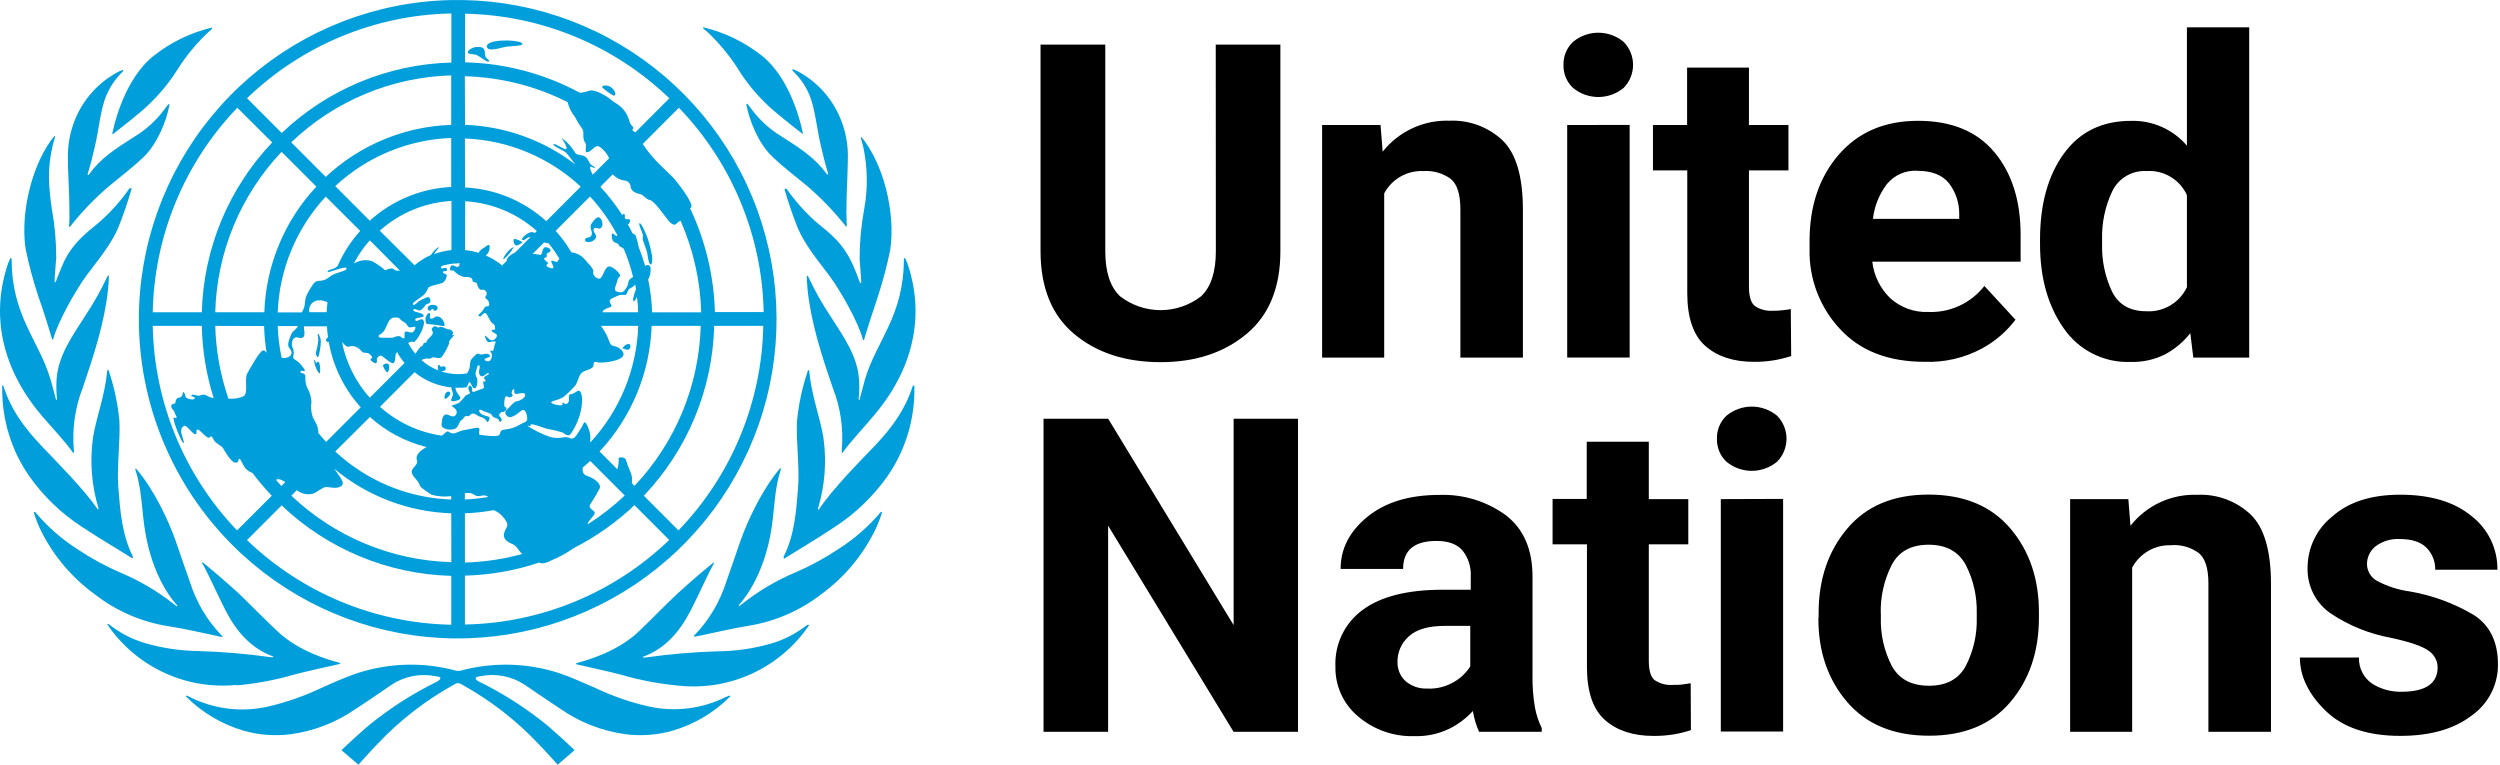 <svg width="255" height="78" viewBox="0 0 255 78" fill="none" xmlns="http://www.w3.org/2000/svg">
<rect width="255" height="78" fill="white"/>
<path d="M74.384 70.953C74.43 70.961 74.472 70.982 74.506 71.014C72.849 72.686 70.792 73.904 68.531 74.552C66.996 74.976 65.392 75.091 63.812 74.892C61.41 74.57 59.121 73.676 57.136 72.285C55.917 71.482 54.71 70.658 53.502 69.834C52.839 69.399 52.096 69.1 51.317 68.954C50.538 68.807 49.738 68.817 48.962 68.981C48.089 69.076 48.751 69.494 48.884 69.538C51.047 70.597 53.098 71.872 55.005 73.343C56.295 74.29 58.605 76.518 58.605 76.518L56.88 78C56.88 78 55.561 76.518 54.988 75.945C52.696 73.502 50.035 71.434 47.104 69.817C46.99 69.738 46.858 69.688 46.72 69.672C46.581 69.689 46.447 69.739 46.33 69.817C43.4 71.436 40.74 73.504 38.446 75.945C37.89 76.501 36.56 78 36.56 78L34.83 76.518C34.83 76.518 37.139 74.29 38.435 73.343C40.342 71.872 42.393 70.597 44.556 69.538C44.689 69.471 45.351 69.054 44.483 68.981C43.709 68.818 42.911 68.81 42.134 68.956C41.357 69.102 40.616 69.4 39.954 69.834C38.747 70.658 37.539 71.505 36.315 72.285C34.33 73.676 32.041 74.57 29.639 74.892C28.059 75.091 26.455 74.976 24.921 74.552C22.658 73.901 20.599 72.681 18.939 71.009C18.975 70.974 19.023 70.954 19.073 70.953L19.445 71.137C21.903 72.352 24.704 72.679 27.374 72.062C29.222 71.632 31.018 71.004 32.732 70.19C33.978 69.633 35.208 69.076 36.493 68.647C39.761 67.594 43.264 67.516 46.575 68.424H46.748H46.92C50.231 67.516 53.734 67.594 57.002 68.647C58.282 69.07 59.517 69.661 60.763 70.19C62.472 70.999 64.263 71.621 66.105 72.045C68.768 72.651 71.559 72.319 74.005 71.104L74.384 70.953ZM82.368 63.711C81.303 64.563 80.088 65.206 78.785 65.605C76.952 66.145 75.053 66.425 73.143 66.435C70.683 66.513 68.23 66.725 65.793 67.07H65.754C65.598 67.07 65.526 67.031 65.576 66.981H65.615C67.807 66.179 69.293 64.48 70.411 62.341C71.19 60.865 72.459 57.974 72.815 57.506C72.826 57.464 72.826 57.42 72.815 57.378C72.648 57.433 70.239 59.489 69.148 60.508C67.79 61.767 66.511 63.121 65.153 64.408C63.028 66.441 59.979 67.327 58.871 67.616L58.788 67.655C58.765 67.686 58.747 67.72 58.732 67.756H58.782C59.639 67.951 62.121 68.491 63.389 68.831C65.328 69.394 67.316 69.767 69.326 69.945C71.883 70.202 74.461 69.761 76.788 68.671C79.116 67.581 81.105 65.88 82.546 63.75V63.75C82.518 63.738 82.488 63.732 82.457 63.732C82.426 63.732 82.396 63.738 82.368 63.75V63.711ZM89.835 52.236C88.603 53.691 87.161 54.953 85.556 55.979C84.167 56.91 82.695 57.712 81.161 58.375C79.226 59.183 77.41 60.251 75.764 61.55C75.652 61.639 75.563 61.712 75.452 61.79C75.341 61.867 75.33 61.79 75.396 61.684C75.463 61.578 77.972 59.038 78.735 53.623C78.996 51.735 79.035 49.696 79.647 47.874C79.652 47.849 79.651 47.822 79.644 47.797C79.638 47.772 79.625 47.749 79.608 47.729C77.778 49.83 76.27 53.088 75.541 55.127C75.04 56.57 74.556 58.018 74.039 59.456C73.405 61.422 72.337 63.219 70.912 64.714L70.778 64.859C70.773 64.888 70.773 64.919 70.778 64.948V64.948L71.273 64.865C72.943 64.519 74.612 64.118 76.281 63.84C78.987 63.418 81.543 62.322 83.715 60.653C86.006 58.996 87.87 56.815 89.15 54.291C89.49 53.628 89.767 52.934 89.98 52.219C89.956 52.211 89.93 52.208 89.905 52.211C89.88 52.214 89.856 52.222 89.835 52.236V52.236ZM93.101 39.368C92.377 41.663 91.081 43.524 89.206 45.496C87.715 47.033 84.855 49.952 83.531 51.958C83.492 52.013 83.392 51.958 83.431 51.885C84.143 49.541 84.332 47.069 83.987 44.643C83.659 42.588 82.763 40.354 82.54 37.842C82.533 37.817 82.52 37.794 82.503 37.775C82.485 37.756 82.464 37.74 82.44 37.73C82.4 37.806 82.37 37.886 82.351 37.97C81.814 39.585 81.459 41.255 81.294 42.95C81.188 45 81.572 47.635 81.405 49.74C81.211 52.175 81.044 54.587 79.925 56.793V56.821C79.935 56.879 79.948 56.937 79.964 56.993V56.993C80.855 56.436 83.403 54.915 85.083 53.79C87.196 52.429 89.03 50.677 90.486 48.626C92.325 45.992 93.298 42.849 93.268 39.635C93.273 39.528 93.273 39.42 93.268 39.312L93.101 39.368ZM87.693 40.755C87.693 40.755 87.659 40.794 87.654 40.8C87.623 40.786 87.596 40.765 87.576 40.738C87.655 40.052 87.669 39.36 87.62 38.672C87.442 36.265 85.996 34.276 84.722 32.271C83.848 30.966 83.078 29.596 82.418 28.171C82.418 28.171 82.318 28.104 82.29 28.115C82.29 28.333 82.323 29.04 82.368 29.497C82.724 32.939 83.82 36.31 84.955 39.58C85.747 41.607 86.055 43.791 85.857 45.958C85.857 46.147 85.857 46.17 85.907 46.225C86.68 45.111 88.188 43.535 89.117 42.404C90.135 41.173 95.198 35.385 92.7 27.296C92.6 26.952 92.468 26.619 92.305 26.299C92.266 26.299 92.2 26.4 92.194 26.427C92.194 32.232 89.412 34.722 88.232 38.683C88.021 39.446 87.849 40.148 87.676 40.733L87.693 40.755ZM83.325 22.712C82.159 21.693 81.122 20.535 80.237 19.264H80.204C80.162 19.253 80.118 19.253 80.076 19.264H80.009C80.396 20.617 80.851 21.95 81.372 23.258C82.118 24.979 83.308 26.422 84.432 27.904C84.51 28.015 84.594 28.121 84.671 28.227C85.784 29.742 87.598 32.967 88.01 34.622C88.01 34.666 88.121 34.711 88.127 34.694C88.282 34.104 89.011 31.809 89.546 30.238C90.058 28.67 90.48 27.074 90.808 25.458C91.365 21.637 90.096 16.684 87.871 13.977C87.832 13.977 87.798 14.088 87.809 14.111C87.849 14.239 87.876 14.339 87.915 14.462C87.954 14.584 88.01 14.796 88.049 14.969C88.5 17.06 88.534 19.22 88.149 21.325C87.838 22.993 87.681 24.686 87.681 26.383C87.681 26.667 87.871 28.762 87.849 28.84C87.826 28.918 87.732 28.84 87.721 28.84C87.709 28.84 87.448 28.06 87.164 27.424C87.069 27.176 86.962 26.932 86.841 26.695C85.94 24.84 84.827 23.921 83.325 22.712V22.712ZM80.871 7.242C81.583 7.918 82.15 8.731 82.54 9.632C83.153 11.075 83.331 13.242 83.731 14.88C83.97 15.877 84.121 16.551 84.471 17.709C84.471 17.81 84.399 17.854 84.343 17.76L84.315 17.726C83.169 16.166 81.745 15.197 79.72 13.916C78.556 13.218 77.538 12.303 76.721 11.22L76.264 10.618C76.225 10.592 76.178 10.578 76.131 10.579C76.131 10.664 76.142 10.748 76.164 10.83C76.42 12.139 77.277 14.562 78.796 15.999C79.875 17.03 81.088 17.943 82.24 18.896C83.722 20.157 85.075 21.562 86.279 23.091V23.091C86.279 23.091 86.374 23.146 86.374 23.091C86.374 22.784 86.335 22.305 86.335 21.742C86.335 20.484 86.391 18.796 86.446 17.637C86.446 17.169 86.485 16.696 86.48 16.228C86.526 14.82 86.272 13.418 85.734 12.117C84.87 9.992 83.272 8.249 81.233 7.203C81.106 7.143 80.973 7.092 80.838 7.053C80.827 7.076 80.821 7.102 80.821 7.128C80.821 7.154 80.827 7.18 80.838 7.203C80.838 7.203 80.86 7.242 80.871 7.242ZM72.069 3.176C73.264 4.29 74.318 5.548 75.207 6.919C76.027 8.263 77.016 9.495 78.15 10.585C78.946 11.392 81.266 13.192 81.845 13.643H81.895V13.615C81.773 12.947 80.727 8.044 77.672 5.649C75.924 4.275 73.898 3.298 71.735 2.786V2.931C71.854 3.006 71.966 3.092 72.069 3.187V3.176ZM24.114 69.912C26.124 69.733 28.112 69.36 30.05 68.797C31.325 68.458 33.8 67.917 34.657 67.722H34.707C34.693 67.687 34.675 67.653 34.652 67.622L34.568 67.583C33.456 67.299 30.412 66.408 28.287 64.374C26.929 63.115 25.649 61.762 24.292 60.475C23.179 59.456 20.792 57.4 20.625 57.344C20.611 57.386 20.611 57.431 20.625 57.472C20.981 57.94 22.25 60.815 23.029 62.308C24.142 64.447 25.633 66.146 27.825 66.948H27.864C27.914 66.998 27.864 67.065 27.686 67.037H27.647C25.216 66.694 22.768 66.484 20.314 66.408C18.404 66.391 16.507 66.106 14.677 65.561C13.374 65.161 12.159 64.518 11.094 63.667C11.068 63.656 11.039 63.65 11.011 63.65C10.982 63.65 10.954 63.656 10.927 63.667V63.667C12.368 65.797 14.357 67.497 16.685 68.588C19.012 69.678 21.59 70.118 24.147 69.861L24.114 69.912ZM22.211 64.898L22.706 64.981C22.702 64.952 22.692 64.924 22.678 64.898L22.545 64.753C21.12 63.258 20.051 61.461 19.418 59.495C18.9 58.057 18.416 56.609 17.916 55.166C17.203 53.127 15.69 49.868 13.848 47.768C13.832 47.789 13.821 47.812 13.814 47.837C13.808 47.862 13.806 47.888 13.809 47.913C14.421 49.735 14.46 51.774 14.722 53.662C15.467 59.077 17.96 61.628 18.06 61.723C18.16 61.817 18.06 61.873 18.005 61.829C17.949 61.784 17.804 61.684 17.693 61.589C16.046 60.291 14.23 59.223 12.296 58.414C10.761 57.751 9.29 56.949 7.9 56.018C6.282 54.983 4.83 53.708 3.594 52.236C3.569 52.225 3.543 52.219 3.516 52.219C3.489 52.219 3.463 52.225 3.438 52.236C3.65 52.951 3.928 53.645 4.267 54.308C5.554 56.826 7.421 59.001 9.714 60.653C11.9 62.346 14.478 63.456 17.209 63.879C18.878 64.135 20.547 64.536 22.216 64.881L22.211 64.898ZM8.39 53.757C10.059 54.871 12.619 56.386 13.509 56.96C13.509 56.96 13.57 56.848 13.548 56.787C13.525 56.726 13.548 56.787 13.548 56.754C12.435 54.526 12.262 52.136 12.068 49.701C11.901 47.596 12.285 44.961 12.179 42.911C12.016 41.217 11.663 39.546 11.127 37.931C11.106 37.848 11.076 37.768 11.039 37.691C11.005 37.691 10.949 37.769 10.938 37.803C10.716 40.315 9.826 42.549 9.492 44.604C9.146 47.03 9.336 49.502 10.048 51.846C10.087 51.946 9.987 51.974 9.948 51.919C8.607 49.952 5.736 47.055 4.245 45.496C2.348 43.496 1.051 41.635 0.35 39.368C0.35 39.368 0.25 39.279 0.228 39.29C0.217 39.397 0.217 39.506 0.228 39.613C0.195 42.827 1.168 45.971 3.01 48.604C4.459 50.652 6.288 52.403 8.396 53.762L8.39 53.757ZM7.489 46.236C7.515 46.197 7.532 46.152 7.541 46.105C7.549 46.058 7.549 46.01 7.539 45.964C7.335 43.785 7.644 41.589 8.44 39.552C9.553 36.282 10.666 32.912 11.027 29.469C11.072 29.012 11.116 28.305 11.105 28.087C11.057 28.093 11.012 28.114 10.977 28.149C10.316 29.571 9.546 30.94 8.674 32.243C7.4 34.248 5.953 36.237 5.775 38.644C5.726 39.333 5.741 40.024 5.819 40.71C5.82 40.72 5.818 40.73 5.814 40.739C5.81 40.747 5.804 40.755 5.796 40.761C5.789 40.767 5.78 40.771 5.77 40.773C5.761 40.775 5.751 40.774 5.742 40.772C5.664 40.772 5.708 40.772 5.703 40.727C5.547 40.17 5.374 39.44 5.146 38.683C3.978 34.711 1.174 32.221 1.19 26.427C1.19 26.427 1.118 26.299 1.079 26.299C0.914 26.617 0.782 26.951 0.684 27.296C-1.814 35.385 3.26 41.173 4.262 42.404C5.224 43.529 6.732 45.122 7.489 46.236ZM3.894 30.182C4.451 31.736 5.163 34.031 5.319 34.639C5.319 34.639 5.424 34.639 5.436 34.566C5.87 32.895 7.661 29.686 8.774 28.171C8.852 28.065 8.935 27.959 9.013 27.848C10.126 26.366 11.328 24.923 12.073 23.202C12.594 21.894 13.049 20.561 13.437 19.208H13.353C13.311 19.197 13.267 19.197 13.225 19.208C13.212 19.214 13.2 19.224 13.192 19.236C12.307 20.507 11.27 21.665 10.104 22.684C8.624 23.893 7.466 24.812 6.576 26.583C6.482 26.773 6.365 27.035 6.253 27.313C5.981 27.948 5.697 28.711 5.697 28.728C5.697 28.745 5.603 28.851 5.569 28.728C5.536 28.605 5.719 26.555 5.736 26.271C5.736 24.575 5.58 22.881 5.269 21.213C4.985 19.102 4.79 17.347 5.369 14.857C5.408 14.69 5.452 14.518 5.502 14.35L5.608 13.999C5.608 13.999 5.608 13.877 5.547 13.866C3.338 16.573 2.058 21.525 2.604 25.347C2.941 26.982 3.372 28.596 3.894 30.182V30.182ZM7.082 21.782C7.093 22.231 7.08 22.681 7.044 23.13C7.044 23.163 7.138 23.13 7.138 23.13C8.341 21.602 9.695 20.198 11.178 18.941C12.329 17.988 13.542 17.074 14.622 16.044C16.135 14.601 16.997 12.178 17.248 10.869C17.27 10.787 17.281 10.703 17.281 10.618C17.234 10.616 17.187 10.63 17.148 10.657L16.691 11.259C15.874 12.342 14.856 13.257 13.692 13.955C11.667 15.236 10.243 16.183 9.097 17.765L9.069 17.799C9.013 17.893 8.913 17.849 8.941 17.748C9.291 16.634 9.442 15.916 9.681 14.919C10.082 13.281 10.237 11.114 10.877 9.671C11.266 8.769 11.834 7.956 12.546 7.281C12.563 7.232 12.563 7.18 12.546 7.131C12.411 7.17 12.279 7.221 12.151 7.281C10.11 8.329 8.512 10.077 7.65 12.206C7.128 13.494 6.881 14.877 6.927 16.267C6.927 16.735 6.927 17.208 6.96 17.676C7.027 18.835 7.082 20.523 7.082 21.782ZM11.484 13.671C11.5 13.676 11.517 13.676 11.534 13.671V13.671C12.09 13.22 14.427 11.443 15.228 10.613C16.369 9.523 17.366 8.291 18.194 6.947C19.08 5.573 20.134 4.316 21.332 3.204C21.432 3.109 21.51 3.048 21.61 2.958C21.61 2.958 21.649 2.858 21.61 2.814C19.446 3.331 17.42 4.313 15.673 5.694C12.619 8.111 11.573 12.991 11.45 13.66L11.484 13.671ZM45.88 40.282C46.119 39.925 45.524 39.724 45.368 40.321C45.212 40.916 45.624 40.666 45.88 40.282ZM52.39 25.241C52.156 25.118 51.204 26.283 51.36 26.466C51.783 26.119 52.134 25.694 52.395 25.213L52.39 25.241ZM52.595 25.035C52.74 25.107 53.369 24.767 53.252 24.673C53.135 24.578 52.395 24.233 52.378 24.444C52.378 24.756 52.456 24.929 52.601 25.001L52.595 25.035ZM64.063 35.095C63.762 35.095 63.44 35.547 63.506 35.552C63.723 35.552 63.885 35.714 64.063 35.675C64.402 35.58 64.363 35.056 64.063 35.067V35.095ZM59.906 24.26C59.651 24.26 59.584 24.55 59.828 24.678C60.043 24.721 60.267 24.686 60.457 24.578C60.63 24.472 60.825 24.338 60.791 24.077C60.791 23.915 60.396 23.469 60.591 23.297C60.785 23.124 61.008 23.403 61.214 23.297C61.42 23.191 61.442 23.057 61.448 22.846C61.453 22.634 61.342 22.166 61.002 22.166C60.747 22.166 60.307 22.846 60.29 22.89C60.223 23.07 60.223 23.267 60.29 23.447C60.452 23.809 60.391 24.221 59.912 24.233L59.906 24.26ZM65.537 24.311C65.537 24.467 65.982 25.553 66.027 25.854C66.071 26.154 66.166 27.04 66.405 26.968C66.555 26.912 66.544 26.366 66.511 26.154C66.417 25.526 66.266 24.907 66.06 24.305C65.938 23.937 65.415 22.729 65.242 22.767C65.07 22.806 65.504 23.648 65.565 23.926C65.584 24.044 65.584 24.165 65.565 24.283L65.537 24.311ZM62.572 9.743C62.85 9.849 62.85 9.326 62.377 8.941C61.904 8.557 61.264 8.746 61.453 8.941C61.791 9.255 62.166 9.524 62.572 9.743V9.743ZM49.775 6.056C49.218 5.694 49.68 5.198 49.218 4.864C48.98 4.779 48.725 4.76 48.477 4.808C48.23 4.856 47.999 4.97 47.81 5.137C47.438 5.627 48.3 5.465 48.612 5.605C48.923 5.744 49.724 6.407 49.847 6.273C49.969 6.139 49.813 6.128 49.775 6.056V6.056ZM53.169 4.346C52.417 4 49.585 4.017 49.658 4.752C49.719 5.387 51.294 4.791 51.7 4.752C52.106 4.713 53.808 4.685 53.146 4.346H53.169ZM44.884 37.324C44.845 37.184 44.6 37.206 44.661 37.324C44.722 37.441 44.589 37.585 44.711 37.747C44.81 37.827 44.934 37.871 45.062 37.871C45.19 37.871 45.313 37.827 45.412 37.747C45.453 37.692 45.472 37.623 45.465 37.555C45.457 37.487 45.425 37.424 45.373 37.379C45.218 37.335 44.895 37.463 44.862 37.324H44.884ZM43.771 31.686C44.005 31.686 43.994 31.508 44.133 31.519C44.272 31.53 44.133 31.692 44.394 31.692C44.656 31.692 44.873 31.09 44.116 31.09C43.504 31.09 43.56 31.675 43.771 31.686V31.686ZM44.75 32.31C44.283 32.193 44.377 32.46 44.088 32.488C43.61 32.544 44.032 32.137 43.799 31.931C43.699 31.848 43.415 32.254 43.398 32.488C43.398 32.611 43.398 33.045 43.582 33.045C44.125 33.088 44.665 33.159 45.201 33.257C45.557 33.335 45.201 32.421 44.767 32.31H44.75ZM39.504 37.97C39.648 37.97 39.754 37.457 39.665 37.206C39.576 36.956 39.108 37.14 39.069 37.257C39.031 37.374 39.37 37.97 39.504 37.97ZM32.66 37.92C32.66 37.697 32.66 37.05 32.504 36.928C32.348 36.805 32.371 37.039 32.265 37.023C32.159 37.006 32.181 36.716 32.076 36.716C31.97 36.716 32.115 37.229 32.226 37.524C32.337 37.819 32.632 38.315 32.66 37.92ZM32.493 36.349C32.635 35.84 32.713 35.316 32.727 34.789C32.693 34.377 32.471 33.992 32.415 34.02C32.359 34.048 32.454 34.304 32.465 34.7C32.426 35.137 32.338 35.569 32.204 35.987C32.204 36.17 32.382 36.583 32.493 36.349V36.349ZM14.165 32.544C14.169 25.012 16.781 17.714 21.556 11.893C26.332 6.073 32.975 2.09 40.354 0.623C47.733 -0.843 55.392 0.297 62.026 3.849C68.66 7.402 73.858 13.148 76.735 20.107C79.612 27.067 79.991 34.81 77.806 42.018C75.62 49.225 71.007 55.451 64.751 59.635C58.495 63.819 50.984 65.702 43.497 64.963C36.01 64.225 29.011 60.91 23.691 55.584C20.669 52.559 18.272 48.966 16.638 45.013C15.003 41.06 14.163 36.823 14.165 32.544ZM24.18 54.102L27.719 50.565C27.023 49.83 26.369 49.056 25.761 48.247C25.473 48.148 25.216 47.975 25.015 47.746C24.715 47.351 24.559 46.794 24.414 46.794C24.27 46.794 24.414 47.145 24.08 47.195C23.641 47.256 23.023 46.17 22.784 45.769C22.545 45.367 22.033 45.301 21.799 44.861C21.732 44.732 21.576 44.348 21.432 44.576C21.187 44.966 20.358 43.724 20.147 43.813C19.935 43.902 20.119 44.153 19.996 44.264C19.757 44.476 19.056 43.312 18.795 43.434C18.533 43.557 18.494 43.696 18.477 43.992C18.461 44.287 18.861 45.106 18.722 45.195C18.583 45.284 17.515 42.71 17.732 42.593C17.86 42.526 17.838 42.71 17.977 42.627C18.116 42.543 17.877 42.359 17.81 42.07C17.743 41.78 17.487 41.769 17.465 41.446C17.442 41.123 17.904 41.234 17.899 41.078C17.892 40.996 17.903 40.914 17.932 40.837C17.961 40.76 18.007 40.69 18.066 40.632C18.216 40.499 18.566 40.632 18.622 40.181C18.678 39.73 18.884 40.181 18.922 40.443C18.962 40.705 19.818 40.861 19.857 40.632C19.896 40.404 19.518 40.493 19.518 40.365C19.518 40.12 19.985 40.365 20.302 40.365C20.442 40.365 20.692 40.153 21.009 40.315C21.254 40.459 21.521 40.561 21.799 40.616C21.043 38.228 20.635 35.744 20.586 33.24H15.579C15.724 41.03 18.796 48.478 24.18 54.102V54.102ZM44.767 25.224C44.8 25.28 44.439 25.608 44.255 25.926C44.832 25.71 45.434 25.569 46.047 25.508V20.495C43.337 20.651 40.76 21.721 38.736 23.531L42.285 27.062C42.684 26.723 43.119 26.427 43.582 26.182C43.704 26.121 43.827 26.065 43.955 26.015C44.172 25.625 44.7 25.157 44.767 25.224V25.224ZM32.46 43.858C32.471 43.954 32.471 44.051 32.46 44.148C32.721 44.465 32.983 44.777 33.261 45.078L36.794 41.546C35.099 39.67 33.967 37.353 33.528 34.861C33.482 34.883 33.43 34.885 33.382 34.869C33.334 34.852 33.295 34.817 33.272 34.772C33.2 34.65 33.305 34.522 33.456 34.399C33.405 34.02 33.367 33.641 33.35 33.285H30.996C30.996 33.664 31.174 34.198 30.924 34.399C30.674 34.599 30.434 34.399 30.251 34.399C29.8 34.46 29.694 35.006 29.817 35.374C29.922 35.596 29.972 35.841 29.961 36.087C29.917 36.337 29.783 36.538 30.178 36.75C30.573 36.961 31.135 37.691 31.091 37.819C31.046 37.947 30.662 37.663 30.64 37.964C30.64 38.148 31.197 37.914 31.146 38.521C31.13 38.868 31.191 39.214 31.325 39.535C31.588 39.977 31.74 40.475 31.77 40.989C31.69 41.483 31.727 41.988 31.875 42.465C32.053 42.95 32.432 43.334 32.432 43.886L32.46 43.858ZM29.488 35.468C29.199 35.134 29.678 34.187 29.75 34.003C29.822 33.82 30.267 33.552 30.395 33.257H28.326C28.364 34.342 28.498 35.421 28.726 36.482C29.227 36.65 30.195 36.243 29.488 35.468ZM28.192 48.938H28.142C28.331 49.15 28.526 49.367 28.698 49.573L29.099 49.172C28.748 48.944 28.404 48.793 28.192 48.922V48.938ZM36.749 23.564L33.227 20.055C30.232 23.275 28.492 27.467 28.326 31.864H30.79C31.202 31.201 31.063 30.695 31.202 30.305C31.351 29.941 31.537 29.593 31.759 29.268C31.937 28.973 32.142 28.645 32.526 28.645C33.328 28.645 33.528 28.216 34.04 27.982C34.552 27.748 35.447 27.608 35.347 27.347C35.247 27.085 33.467 27.87 33.428 27.731C33.355 27.491 33.984 27.514 34.268 27.269C34.314 27.225 34.366 27.189 34.424 27.163C34.997 25.839 35.783 24.618 36.749 23.547V23.564ZM36.115 26.862L36.26 26.79C36.525 26.651 36.816 26.569 37.114 26.546C37.412 26.523 37.712 26.56 37.996 26.656C38.437 26.907 38.854 27.198 39.242 27.525C39.353 27.608 39.403 27.458 39.915 27.38C40.132 27.347 40.177 27.564 40.472 27.603C40.577 27.619 40.684 27.619 40.789 27.603L37.723 24.511C37.095 25.213 36.555 25.99 36.115 26.823V26.862ZM32.654 30.639C32.496 30.62 32.335 30.639 32.185 30.694C32.035 30.749 31.9 30.839 31.792 30.957C31.683 31.074 31.604 31.215 31.561 31.369C31.517 31.523 31.511 31.685 31.541 31.842H33.322C33.329 31.508 33.359 31.175 33.411 30.845C33.176 30.721 32.919 30.646 32.654 30.622V30.639ZM37.734 40.554L41.262 37.023C40.972 36.677 40.717 36.304 40.499 35.909C40.449 35.966 40.406 36.029 40.371 36.098C40.299 36.26 40.371 36.783 40.171 37.011C39.971 37.24 39.136 36.365 38.897 36.287C38.658 36.209 38.419 36.544 38.435 36.65C38.48 36.917 38.435 37.023 38.307 37.05C38.179 37.078 37.595 36.672 37.862 36.566C38.129 36.46 37.779 36.187 37.645 36.081C37.417 35.909 37.089 36.081 36.894 35.836C36.731 35.632 36.518 35.473 36.276 35.374C36.065 35.28 35.826 35.272 35.609 35.352C35.431 35.446 35.236 35.251 35.102 35.117C34.969 34.984 34.958 34.962 34.88 34.884C35.298 36.996 36.276 38.957 37.712 40.56L37.734 40.554ZM41.262 34.427V34.332V34.182V34.087V34.003V33.981C41.256 33.965 41.256 33.947 41.262 33.931V33.931L41.295 33.875C41.317 33.851 41.345 33.832 41.376 33.822C41.407 33.811 41.441 33.808 41.473 33.814C41.616 33.857 41.761 33.892 41.907 33.92C41.967 33.926 42.026 33.916 42.08 33.89C42.134 33.864 42.18 33.825 42.213 33.775C42.259 33.721 42.296 33.661 42.324 33.597C42.351 33.545 42.366 33.488 42.369 33.43C42.375 33.408 42.375 33.385 42.369 33.363C42.369 33.313 42.274 33.296 42.13 33.363H42.046L41.874 33.396H41.79C41.751 33.393 41.713 33.38 41.68 33.36C41.646 33.34 41.617 33.312 41.596 33.279C41.575 33.255 41.56 33.226 41.551 33.196C41.534 33.157 41.514 33.12 41.49 33.084C41.394 32.969 41.274 32.876 41.139 32.811C41.067 32.773 41 32.727 40.939 32.672L40.839 32.577L40.767 32.494L40.716 32.449L40.678 32.416L40.616 32.427L40.572 32.394H40.449H40.394H40.327C40.234 32.378 40.139 32.386 40.051 32.417C39.962 32.449 39.883 32.502 39.821 32.572V32.572C39.79 32.597 39.762 32.625 39.737 32.655V32.655C39.706 32.689 39.68 32.726 39.659 32.767V32.767C39.659 32.811 39.609 32.856 39.581 32.9C39.522 33.012 39.469 33.127 39.426 33.246C39.025 34.31 38.552 33.981 38.63 34.36C38.63 34.404 38.752 34.438 38.919 34.449H40.06L40.16 34.41L40.327 34.343C40.377 34.324 40.429 34.311 40.483 34.304C40.584 34.27 40.694 34.27 40.794 34.306C40.895 34.341 40.981 34.409 41.039 34.499C41.115 34.491 41.191 34.491 41.267 34.499L41.262 34.427ZM46.024 19.085V14.072C41.62 14.235 37.422 15.979 34.196 18.985L37.718 22.511C40.007 20.439 42.942 19.223 46.024 19.069V19.085ZM46.024 12.701V7.688C39.929 7.868 34.116 10.301 29.705 14.518L33.227 18.044C36.712 14.783 41.258 12.897 46.024 12.735V12.701ZM28.721 15.487C24.526 19.917 22.116 25.745 21.955 31.848H26.962C27.124 27.074 29.01 22.521 32.27 19.035L28.721 15.487ZM21.955 33.24C22.021 35.77 22.475 38.274 23.301 40.666H23.368C23.881 40.707 24.395 40.619 24.865 40.41C25.354 40.031 24.904 38.677 25.21 38.114C25.588 37.413 26.54 35.758 26.823 35.747C27.107 35.736 27.063 35.925 27.191 35.959C27.046 35.065 26.962 34.162 26.94 33.257L21.955 33.24ZM46.03 58.737C39.572 58.569 33.406 56.009 28.726 51.551L25.193 55.088C30.807 60.488 38.247 63.571 46.03 63.723V58.737ZM46.03 52.358C41.651 52.213 37.445 50.61 34.079 47.802C34.15 47.886 34.215 47.976 34.273 48.069C34.502 48.465 35.297 49.272 34.791 49.59C34.285 49.907 33.678 49.679 33.283 49.673C32.888 49.668 32.22 50.314 31.853 50.375C31.456 50.463 31.041 50.416 30.674 50.242C30.531 50.177 30.397 50.097 30.273 50.002L29.717 50.559C34.136 54.755 39.947 57.17 46.036 57.339L46.03 52.358ZM46.03 50.604C45.356 50.691 44.671 50.644 44.016 50.465C43.493 50.102 42.87 49.746 42.803 49.467C42.675 48.972 41.996 48.593 41.996 48.13C41.996 47.668 42.708 47.44 42.519 46.91C42.363 46.493 42.775 45.969 43.521 45.601C41.368 45.073 39.38 44.018 37.734 42.532L34.196 46.053C37.417 49.06 41.617 50.799 46.019 50.949L46.03 50.604ZM47.104 43.919C47.66 43.83 48.217 43.674 48.678 43.629C49.14 43.585 48.678 44.32 48.968 44.354C49.257 44.387 50.865 44.649 50.971 44.303C51.077 43.958 51.082 43.891 51.41 43.819C51.988 43.785 52.549 43.607 53.041 43.301C53.23 43.161 53.597 43.106 53.736 42.894C53.875 42.682 53.653 41.663 53.274 41.83C53.091 41.908 52.868 42.175 52.479 42.387C52.089 42.599 51.872 42.649 51.616 42.309C51.36 41.969 51.755 41.752 51.944 41.552C52.234 41.234 52.501 40.905 52.824 40.905C52.952 40.905 53.625 40.571 53.563 40.265C53.491 39.869 52.712 40.304 52.529 40.142C52.345 39.981 52.529 39.741 52.428 39.697C52.328 39.652 52.05 40.053 52.273 40.254C52.39 40.365 52.089 40.671 51.75 40.449C51.41 40.226 51.421 41.228 51.444 41.407C51.466 41.585 51.828 41.529 51.588 41.841C51.349 42.153 51.255 41.925 51.082 42.081C50.91 42.237 50.821 42.337 51.082 42.61C51.343 42.883 50.96 43.234 50.882 42.849C50.826 42.599 50.292 42.671 50.192 42.387C50.092 42.103 49.635 42.12 49.123 41.83C48.728 41.624 48.779 42.231 49.457 42.387C50.014 42.515 50.014 42.588 49.836 42.944C49.658 43.301 49.73 42.716 49.046 42.532C48.6 42.415 48.584 42.181 48.233 42.187C47.883 42.192 48 42.521 47.627 42.437C47.349 42.37 47.304 42.749 47.07 42.855C46.837 42.961 46.77 43.563 46.453 43.718C45.974 43.953 44.995 43.78 45.04 43.306C45.084 42.833 45.106 42.476 45.379 42.309C45.652 42.142 46.019 42.593 46.353 42.443C46.419 42.405 46.474 42.351 46.515 42.286C46.555 42.222 46.579 42.148 46.584 42.072C46.589 41.996 46.575 41.92 46.543 41.85C46.512 41.781 46.463 41.72 46.403 41.674C46.342 41.591 46.086 41.462 46.091 41.385C46.097 41.306 46.597 41.24 46.848 41.067C47.084 40.842 47.303 40.6 47.504 40.343C47.638 40.237 47.911 40.209 47.933 40.109C47.955 40.008 47.744 39.752 47.766 39.596C47.788 39.44 47.844 39.318 47.961 39.329C48.078 39.34 48.228 39.685 48.15 39.769C48.072 39.852 48.211 40.025 48.378 39.958C48.545 39.892 49.129 39.663 49.296 39.619C49.463 39.574 49.24 39.028 49.296 38.933C49.352 38.839 49.435 38.967 49.524 38.878C49.613 38.789 49.34 38.699 49.385 38.505C49.43 38.309 50.025 38.198 49.858 38.087C49.691 37.975 49.463 38.298 49.302 38.354C48.996 38.493 48.845 38.159 48.856 37.903C48.856 37.78 49.029 37.346 48.856 37.262C48.684 37.179 48.617 37.663 48.584 37.764C48.524 37.884 48.498 38.018 48.507 38.152C48.515 38.286 48.559 38.415 48.634 38.527C48.751 38.755 48.69 39.518 48.456 39.602C48.222 39.685 48.094 39.212 47.977 39.045C47.965 39.015 47.944 38.99 47.916 38.972H47.844L47.849 38.995L47.772 39.123C47.732 39.202 47.699 39.284 47.671 39.368C47.66 39.408 47.637 39.445 47.605 39.472C47.574 39.5 47.535 39.518 47.493 39.524C47.242 39.546 46.989 39.556 46.737 39.552H46.442C46.476 39.701 46.524 39.846 46.586 39.986C46.725 40.248 46.993 40.46 46.948 40.649C46.904 40.839 46.097 41.022 46.03 40.877C45.963 40.733 46.23 40.321 46.208 40.187C46.169 39.897 46.019 39.724 46.041 39.518C44.664 39.382 43.357 38.841 42.285 37.964L38.758 41.496C40.526 43.077 42.721 44.1 45.067 44.437C45.407 44.225 45.546 43.88 45.819 44.058C46.225 44.432 46.742 43.997 47.082 43.941L47.104 43.919ZM47.421 52.364V57.378C49.398 57.323 51.361 57.031 53.269 56.509C52.879 56.174 52.712 55.64 52.217 55.472C51.388 55.149 51.188 54.654 51.616 53.913C51.855 53.512 51.761 53.356 51.477 52.932C51.202 52.53 50.815 52.218 50.364 52.035C49.391 52.215 48.405 52.324 47.415 52.358L47.421 52.364ZM49.808 50.693C49.707 50.613 49.589 50.56 49.462 50.537C49.336 50.515 49.206 50.525 49.085 50.565C48.272 50.788 48.528 50.141 47.415 50.309V50.944C48.216 50.913 49.013 50.829 49.802 50.693H49.808ZM68.252 55.066L64.719 51.529C62.885 53.265 60.813 54.732 58.566 55.885C57.832 56.394 57.047 56.823 56.223 57.166C55.939 57.329 55.625 57.431 55.3 57.467C55.196 57.466 55.096 57.435 55.01 57.378C52.56 58.197 50.003 58.648 47.421 58.715V63.7C55.198 63.556 62.635 60.48 68.247 55.088L68.252 55.066ZM61.286 19.007C61.284 19.019 61.28 19.03 61.273 19.04C61.266 19.049 61.258 19.057 61.247 19.063C62.071 19.955 62.816 20.917 63.473 21.938C63.545 21.843 63.606 21.759 63.712 21.876C63.818 21.993 63.529 22.433 64.052 22.35C64.363 22.288 64.302 22.695 64.052 22.907C64.213 23.202 64.369 23.492 64.513 23.793C64.697 23.876 64.836 23.976 64.864 24.093C64.981 24.459 65.075 24.831 65.148 25.207C65.398 25.837 65.615 26.477 65.804 27.135C66.06 26.918 66.361 27.035 66.361 27.402C66.381 27.789 66.297 28.174 66.116 28.516C66.344 29.617 66.478 30.735 66.516 31.859H71.524C71.434 28.634 70.718 25.457 69.415 22.506C69.321 22.584 69.187 22.589 69.02 22.801C68.764 23.124 68.358 22.723 68.135 22.444C67.718 21.932 66.733 20.478 66.294 20.406C65.854 20.333 65.648 19.849 65.259 19.787C64.87 19.726 64.385 19.486 64.324 19.074C64.323 18.901 64.254 18.735 64.133 18.611C64.011 18.487 63.846 18.416 63.673 18.411C63.218 18.351 62.801 18.128 62.499 17.782L61.309 18.974C61.313 18.992 61.313 19.011 61.309 19.03L61.286 19.007ZM64.447 49.284L64.719 49.556C68.903 45.138 71.308 39.327 71.474 33.24H66.466C66.3 38.013 64.414 42.563 61.158 46.053L62.956 47.852L62.989 47.774C63.084 47.443 63.122 47.098 63.1 46.755C63.1 46.571 63.801 46.615 63.851 46.927C63.964 47.307 64.101 47.679 64.263 48.041C64.457 48.432 64.52 48.876 64.441 49.306L64.447 49.284ZM60.646 52.398C60.519 52.715 59.851 53.283 59.968 53.467C61.309 52.614 62.567 51.634 63.723 50.542L60.201 47.016C59.956 47.25 59.701 47.468 59.445 47.685C59.383 48.092 59.445 48.409 59.934 48.559C60.424 48.71 61.359 49.267 61.175 49.796C60.88 50.372 60.551 50.93 60.19 51.467C59.94 51.958 60.802 52.024 60.641 52.42L60.646 52.398ZM61.47 31.786C61.464 31.809 61.453 31.831 61.437 31.848H65.098C65.086 31.322 65.043 30.797 64.97 30.277C64.97 30.332 64.908 30.383 64.886 30.438C64.608 30.995 64.569 30.667 64.586 30.438C64.644 30.123 64.741 29.816 64.875 29.525C64.86 29.353 64.829 29.183 64.78 29.018C64.644 29.192 64.466 29.328 64.263 29.413C64.102 29.491 63.951 29.876 63.89 30.02C63.829 30.165 63.417 29.981 63.083 30.137C62.527 30.422 61.909 30.466 62.332 31.068C62.599 31.43 61.676 31.318 61.459 31.809L61.47 31.786ZM60.201 20.021L56.679 23.547C57.284 24.222 57.821 24.956 58.282 25.737C58.803 25.792 59.284 26.043 59.628 26.439C59.884 26.773 60.63 27.436 60.513 27.736C60.446 27.915 60.602 28.143 60.769 28.294C61.03 28.472 61.214 28.466 61.325 28.294C61.587 27.959 61.626 27.514 61.971 27.23C62.316 26.945 63.256 27.887 63.25 28.071C63.245 28.255 63.028 28.299 62.967 28.628C62.878 29.073 62.494 29.608 62.928 29.742C63.562 29.959 63.645 29.709 63.946 29.263C64.091 29.057 64.057 28.706 64.207 28.522C64.312 28.411 64.437 28.32 64.575 28.255C64.34 27.273 64.024 26.314 63.629 25.386C63.535 25.291 63.421 25.218 63.295 25.174C63.067 25.102 63.195 24.895 62.894 24.801C62.594 24.706 62.421 24.595 62.394 23.999C62.394 23.514 62.8 24.155 62.905 24.071C62.932 24.049 62.955 24.023 62.972 23.993C62.221 22.562 61.285 21.237 60.19 20.049L60.201 20.021ZM55.928 24.806C55.782 24.805 55.637 24.779 55.5 24.728L54.337 25.893C54.588 25.908 54.837 25.941 55.083 25.993C55.361 26.093 55.244 25.124 55.717 25.219C56.19 25.313 56.323 25.62 55.923 25.776C55.522 25.932 56.006 26.149 55.617 26.283C55.227 26.416 55.906 26.712 55.9 26.84C55.895 26.968 55.416 27.107 56.129 27.33C56.841 27.553 56.129 26.728 56.24 26.611C56.351 26.494 56.757 26.834 56.863 26.672C56.902 26.611 56.969 26.511 57.058 26.394C56.728 25.837 56.356 25.306 55.945 24.806H55.928ZM54.131 43.318C54.131 43.563 53.892 43.368 53.819 43.451C54.531 43.912 55.295 44.286 56.095 44.565C56.541 44.691 57.011 44.707 57.464 44.61C57.959 44.515 58.098 44.743 58.326 44.732C58.654 44.732 58.883 44.276 59.055 44.003C59.562 43.284 59.467 43.189 59.611 43.072C59.756 42.955 60.279 44.036 60.212 44.743C60.219 44.849 60.206 44.955 60.173 45.056L60.229 45.111C63.224 41.868 64.952 37.654 65.098 33.24H61.309C61.528 33.556 61.727 33.885 61.904 34.226C62.099 34.622 62.21 35.246 62.533 35.279C63.05 35.329 63.584 35.758 63.601 36.12C63.601 36.872 61.286 37.056 60.98 36.961C60.674 36.867 60.552 36.861 60.535 37.268C60.519 37.674 59.689 37.73 59.361 38.003C59.033 38.276 58.961 38.878 58.716 39.273C58.338 39.717 57.921 40.125 57.469 40.493C56.913 40.883 55.845 40.905 56.357 41.162C56.702 41.351 57.469 41.412 57.386 41.234C57.303 41.056 57.447 41 57.581 41.173C57.714 41.346 58.054 41.05 58.042 40.811C58.031 40.571 57.987 40.22 58.193 40.209C58.532 40.209 58.888 39.814 59.055 39.847C59.222 39.88 59.5 40.309 59.306 41.596C59.145 42.527 58.787 43.412 58.254 44.192C57.992 44.627 57.697 44.292 57.369 44.108C56.842 43.946 56.305 43.82 55.761 43.73C55.511 43.652 54.126 43.128 54.137 43.318H54.131ZM77.856 33.24H72.848C72.683 39.706 70.126 45.88 65.671 50.565L69.204 54.102C74.612 48.489 77.703 41.038 77.856 33.24V33.24ZM69.248 10.991L65.559 14.685C66.094 15.497 66.722 16.245 67.429 16.913C67.796 17.286 68.186 17.654 68.542 17.988C68.898 18.322 70.867 20.807 70.478 21.169C70.451 21.198 70.421 21.224 70.389 21.247C71.958 24.561 72.82 28.165 72.92 31.831H77.895C77.737 24.042 74.65 16.599 69.248 10.991V10.991ZM47.432 6.357C51.532 6.453 55.552 7.52 59.161 9.471C59.463 9.442 59.76 9.377 60.045 9.276C60.485 9.064 61.359 9.537 61.776 9.782C62.193 10.028 62.46 10.339 62.889 10.568C63.503 10.951 63.956 11.545 64.163 12.239C64.319 12.941 64.764 12.891 64.541 13.175C64.43 13.32 64.597 13.37 64.808 13.498L68.275 10.028C62.661 4.628 55.221 1.546 47.438 1.399L47.432 6.357ZM47.432 12.735C51.507 12.88 55.437 14.289 58.677 16.768C58.321 16.294 57.959 15.81 57.792 15.626C57.486 15.303 56.34 14.902 56.457 14.718C56.574 14.534 57.57 15.342 57.764 15.197C57.959 15.052 57.252 14.083 57.308 14.083C57.867 14.485 58.334 15.001 58.677 15.598C58.849 15.86 59.317 15.732 59.684 15.982C60.051 16.233 60.023 16.567 60.296 16.801C60.34 16.84 60.908 17.169 60.58 17.13C60.48 17.13 60.335 16.918 60.224 17.019C60.112 17.119 60.268 17.436 60.463 17.815L62.132 16.144C61.915 15.644 61.552 15.221 61.092 14.93C60.763 14.829 60.535 15.136 60.301 15.331C60.068 15.526 59.779 15.593 59.745 15.459C59.74 15.238 59.75 15.016 59.773 14.796C59.773 14.607 59.6 14.456 59.55 14.272C59.434 13.838 59.611 13.359 59.344 13.069C59.075 12.707 58.839 12.321 58.638 11.916C58.284 11.477 58.031 10.966 57.898 10.418C54.641 8.774 51.061 7.872 47.415 7.777L47.432 12.735ZM47.432 19.119C50.51 19.274 53.438 20.491 55.722 22.561L59.233 19.035C56.01 16.035 51.819 14.293 47.421 14.127L47.432 19.119ZM47.432 25.508C47.904 25.555 48.37 25.65 48.823 25.792C48.946 25.503 49.24 25.358 49.485 25.191C49.73 25.024 49.98 24.773 49.941 25.308C49.934 25.454 49.895 25.596 49.828 25.726C49.761 25.856 49.667 25.969 49.552 26.06C50.043 26.271 50.508 26.539 50.937 26.856L51.216 27.079L51.694 26.6C51.688 26.582 51.688 26.562 51.694 26.544C51.694 26.271 52.095 25.948 52.551 25.748L54.103 24.194H53.97C53.758 24.194 53.463 24.6 53.263 24.478C53.063 24.355 53.947 23.536 54.376 23.692L54.559 23.765L54.754 23.564C52.733 21.753 50.157 20.683 47.449 20.528L47.432 25.508ZM46.737 26.867C46.17 26.869 45.608 26.955 45.067 27.124C45.001 27.202 44.945 27.269 44.984 27.324C45.123 27.525 45.54 27.107 45.596 27.491C45.635 27.776 45.134 27.564 45.179 27.776C45.223 27.987 45.563 27.87 45.574 28.099C45.544 28.379 45.409 28.638 45.195 28.823C44.973 28.968 43.777 29.124 43.665 29.38C43.577 29.624 43.443 29.849 43.27 30.043C43.07 30.254 42.113 30.823 42.107 30.973C42.107 31.324 42.569 30.878 42.697 30.739C42.951 30.587 43.217 30.457 43.493 30.349C43.916 30.104 44.083 30.951 43.626 30.979C43.343 30.979 43.103 31.797 42.658 31.647C42.547 31.602 42.23 31.407 42.163 31.614C42.096 31.82 42.825 31.859 43.053 32.015C43.61 32.399 42.608 32.371 42.441 32.477C42.274 32.583 42.363 32.811 42.586 32.717C42.809 32.622 43.092 32.405 43.226 32.767C43.404 33.263 42.413 35.067 42.113 34.878C41.952 34.778 41.79 34.923 41.64 34.984C41.842 35.382 42.088 35.756 42.374 36.098C42.569 35.775 42.881 35.318 43.009 35.312C43.137 35.307 43.131 35.162 43.203 35.034C43.276 34.906 43.51 35.034 43.521 34.828C43.532 34.622 44.077 34.304 44.149 33.987C44.183 33.82 43.977 33.647 44.06 33.508C44.089 33.45 44.13 33.4 44.18 33.359C44.23 33.319 44.288 33.29 44.35 33.274C44.455 33.235 44.717 33.496 44.795 33.385C44.873 33.274 45.262 33.385 45.557 33.547C45.696 33.63 45.958 33.547 46.114 33.758C46.336 34.076 46.114 34.104 46.114 34.17C46.114 34.237 46.247 34.132 46.308 34.17C46.369 34.209 45.752 34.728 45.807 34.934C45.863 35.14 45.206 36.265 45.023 36.443C44.839 36.622 44.344 36.443 44.183 36.443C44.021 36.443 43.966 36.644 43.688 36.577C43.444 36.55 43.198 36.603 42.986 36.727C44.019 37.65 45.353 38.161 46.737 38.165C47.039 38.164 47.34 38.138 47.638 38.087C47.809 37.845 47.913 37.563 47.938 37.268C47.933 37.092 47.96 36.916 48.016 36.75C48.089 36.627 48.573 36.059 48.734 36.07C48.895 36.081 49.007 36.215 49.24 36.142C49.697 36.003 49.975 36.142 49.98 36.315C49.986 36.488 49.424 36.51 49.424 36.666C49.424 36.822 49.858 36.934 49.98 36.778C50.074 36.679 50.138 36.557 50.165 36.424C50.193 36.291 50.183 36.153 50.136 36.026C49.953 35.797 49.964 35.703 50.225 35.792C50.386 35.847 50.386 35.234 50.537 34.967C50.687 34.7 50.153 34.872 49.903 34.906C49.652 34.939 49.474 34.438 49.468 34.265C49.463 34.093 49.914 34.711 50.142 34.722C50.276 34.711 50.404 34.656 50.504 34.565C50.605 34.475 50.673 34.354 50.698 34.221C50.698 34.003 50.209 33.976 50.142 33.708C50.097 33.563 50.537 33.708 50.503 33.563C50.47 33.419 50.548 33.14 50.27 33.006C49.992 32.873 49.713 31.998 49.519 31.937C49.324 31.875 49.157 32.154 49.04 32.249C48.923 32.343 48.728 32.182 48.829 32.087C49.057 31.915 49.246 31.697 49.385 31.447C49.502 31.068 49.986 31.447 49.897 30.94C49.808 30.433 49.34 30.483 49.546 30.204C49.604 30.14 49.638 30.058 49.645 29.972C49.652 29.886 49.63 29.8 49.583 29.728C49.537 29.655 49.468 29.6 49.386 29.57C49.306 29.541 49.217 29.538 49.135 29.564C48.918 29.603 48.695 29.252 48.667 28.951C48.667 28.778 48.178 28.806 48.194 28.628C48.233 28.266 47.688 28.227 47.36 28.255C46.955 28.168 46.588 27.953 46.314 27.642C46.241 27.514 45.757 27.753 45.935 27.263C46.114 26.773 46.536 27.352 46.731 27.213C46.799 27.171 46.847 27.105 46.867 27.028C46.887 26.951 46.876 26.87 46.837 26.801L46.737 26.867ZM25.204 10.028L28.737 13.565C33.417 9.107 39.583 6.546 46.041 6.379V1.371C38.249 1.522 30.801 4.614 25.188 10.028H25.204ZM15.579 31.848H20.586C20.755 25.384 23.312 19.213 27.764 14.529L24.208 10.991C18.812 16.608 15.73 24.056 15.579 31.848V31.848Z" fill="#009EDB"/>
<path d="M124.006 4.552H130.599V25.625C130.599 29.339 129.446 32.154 127.139 34.07C124.831 35.987 121.91 36.943 118.375 36.939C114.796 36.939 111.862 35.983 109.573 34.07C107.285 32.158 106.138 29.343 106.135 25.625V4.552H112.739V25.625C112.739 27.731 113.238 29.259 114.236 30.21C115.421 31.133 116.879 31.635 118.381 31.635C119.882 31.635 121.341 31.133 122.526 30.21C123.522 29.257 124.017 27.726 124.017 25.625L124.006 4.552ZM145.194 17.448C144.379 17.409 143.57 17.603 142.861 18.006C142.152 18.41 141.572 19.006 141.188 19.726V36.477H134.856V12.752H140.815L141.032 15.47C141.842 14.447 142.881 13.628 144.065 13.08C145.248 12.531 146.544 12.268 147.848 12.312C148.842 12.268 149.835 12.424 150.768 12.771C151.7 13.118 152.554 13.65 153.278 14.334C154.647 15.674 155.333 18.02 155.337 21.369V36.477H148.96V21.347C148.96 19.828 148.636 18.798 147.987 18.255C147.179 17.666 146.19 17.38 145.194 17.448ZM159.476 6.613C159.465 6.177 159.545 5.743 159.712 5.34C159.879 4.937 160.128 4.574 160.444 4.273C161.17 3.668 162.084 3.337 163.029 3.337C163.973 3.337 164.887 3.668 165.613 4.273C166.228 4.899 166.573 5.741 166.573 6.618C166.573 7.496 166.228 8.338 165.613 8.964C164.886 9.566 163.972 9.895 163.029 9.895C162.085 9.895 161.171 9.566 160.444 8.964C160.126 8.663 159.875 8.298 159.708 7.893C159.541 7.487 159.462 7.051 159.476 6.613V6.613ZM166.225 12.741V36.466H159.854V12.752L166.225 12.741ZM182.7 36.315C181.473 36.722 180.187 36.922 178.894 36.906C176.817 36.906 175.166 36.365 173.942 35.285C172.718 34.204 172.104 32.408 172.101 29.898V17.381H168.601V12.752H172.084V6.897H178.393V12.752H182.422V17.381H178.393V29.241C178.393 30.238 178.599 30.912 179.006 31.218C179.543 31.574 180.182 31.742 180.825 31.697C181.173 31.701 181.52 31.682 181.865 31.642C182.177 31.608 182.422 31.569 182.661 31.525L182.7 36.315ZM205.579 32.611C204.651 33.835 203.471 34.844 202.118 35.569C200.34 36.516 198.344 36.977 196.332 36.906C192.622 36.906 189.74 35.792 187.685 33.563C185.628 31.367 184.512 28.452 184.575 25.442V24.584C184.575 21 185.571 18.061 187.563 15.765C189.555 13.47 192.248 12.323 195.642 12.323C199.047 12.323 201.643 13.39 203.431 15.526C205.219 17.661 206.109 20.484 206.102 23.993V26.689H190.974C191.131 28.102 191.774 29.415 192.793 30.405C193.855 31.371 195.254 31.879 196.688 31.82C197.783 31.864 198.873 31.646 199.867 31.185C200.862 30.724 201.732 30.033 202.407 29.168L205.579 32.611ZM195.575 17.414C194.986 17.381 194.398 17.486 193.858 17.722C193.317 17.958 192.84 18.318 192.465 18.773C191.679 19.806 191.187 21.032 191.04 22.322H199.842V21.843C199.857 20.696 199.482 19.579 198.78 18.673C198.101 17.838 197.033 17.422 195.575 17.425V17.414ZM223.717 36.477L223.411 33.981C222.708 34.879 221.825 35.619 220.818 36.154C219.739 36.689 218.545 36.951 217.341 36.917C216.006 36.972 214.679 36.687 213.484 36.089C212.289 35.491 211.265 34.599 210.508 33.497C208.895 31.22 208.086 28.355 208.083 24.901V24.439C208.083 20.829 208.893 17.906 210.514 15.671C212.135 13.435 214.427 12.321 217.391 12.328C218.465 12.301 219.532 12.514 220.514 12.952C221.495 13.389 222.367 14.04 223.066 14.857V2.786H229.42V36.477H223.717ZM214.414 24.884C214.366 26.561 214.713 28.225 215.427 29.742C216.095 31.079 217.261 31.747 218.927 31.747C219.783 31.799 220.635 31.592 221.372 31.154C222.11 30.716 222.7 30.067 223.066 29.291V19.899C222.712 19.123 222.131 18.473 221.399 18.036C220.668 17.598 219.821 17.393 218.971 17.448C218.248 17.401 217.527 17.57 216.901 17.936C216.274 18.301 215.771 18.845 215.455 19.498C214.72 21.046 214.364 22.747 214.414 24.461V24.884ZM132.397 42.71V74.647H125.826L113.028 53.618V74.647H106.441V42.71H113.034L125.831 63.762V42.71H132.397ZM150.869 74.647C150.563 73.971 150.35 73.257 150.234 72.524C149.551 73.266 148.738 73.877 147.836 74.329C146.72 74.867 145.491 75.127 144.253 75.087C142.165 75.149 140.127 74.434 138.534 73.081C137.788 72.461 137.193 71.681 136.791 70.799C136.389 69.916 136.192 68.954 136.213 67.984C136.164 66.866 136.393 65.753 136.878 64.745C137.364 63.737 138.091 62.865 138.995 62.207C140.85 60.837 143.573 60.152 147.163 60.152H150.017V58.77C150.064 57.825 149.766 56.894 149.177 56.152C148.621 55.501 147.731 55.172 146.512 55.177C144.253 55.177 143.118 56.124 143.118 58.029H136.742C136.742 55.968 137.654 54.195 139.479 52.71C141.304 51.224 143.751 50.481 146.818 50.481C149.252 50.393 151.645 51.127 153.612 52.565C155.414 53.957 156.316 56.041 156.316 58.815V68.842C156.295 69.937 156.375 71.032 156.555 72.112C156.687 72.858 156.923 73.582 157.256 74.262V74.647H150.869ZM145.633 70.24C146.592 70.272 147.539 70.024 148.359 69.527C149.016 69.146 149.569 68.608 149.967 67.962V63.84H147.386C145.717 63.84 144.481 64.191 143.708 64.904C143.335 65.228 143.037 65.631 142.836 66.084C142.635 66.536 142.536 67.027 142.545 67.522C142.534 67.886 142.602 68.249 142.743 68.585C142.884 68.922 143.095 69.224 143.363 69.472C143.993 70.01 144.807 70.281 145.633 70.229V70.24ZM172.473 74.474C171.912 74.659 171.337 74.802 170.754 74.903C170.063 75.015 169.363 75.069 168.662 75.064C166.585 75.064 164.934 74.524 163.71 73.443C162.486 72.363 161.872 70.565 161.869 68.051V55.523H158.363V50.894H161.846V45.056H168.178V50.91H172.206V55.523H168.178V67.405C168.178 68.402 168.384 69.076 168.79 69.382C169.327 69.738 169.967 69.907 170.61 69.861C170.955 69.861 171.305 69.861 171.65 69.811C171.995 69.761 172.206 69.733 172.451 69.689L172.473 74.474ZM175.127 44.76C175.114 44.321 175.193 43.885 175.36 43.478C175.527 43.072 175.777 42.706 176.096 42.404C176.823 41.802 177.737 41.473 178.68 41.473C179.623 41.473 180.537 41.802 181.264 42.404C181.88 43.029 182.224 43.872 182.224 44.749C182.224 45.627 181.88 46.469 181.264 47.094C180.537 47.696 179.623 48.026 178.68 48.026C177.737 48.026 176.823 47.696 176.096 47.094C175.782 46.798 175.534 46.439 175.367 46.041C175.201 45.643 175.119 45.214 175.127 44.783V44.76ZM181.877 50.888V74.613H175.522V50.91L181.877 50.888ZM185.499 62.993V62.531C185.499 59.084 186.476 56.208 188.431 53.902C190.386 51.596 193.145 50.444 196.71 50.448C200.315 50.448 203.097 51.599 205.056 53.902C207.014 56.204 207.986 59.081 207.971 62.531V62.993C207.971 66.447 206.999 69.319 205.056 71.611C203.112 73.902 200.345 75.046 196.754 75.042C193.164 75.042 190.382 73.895 188.409 71.6C186.435 69.304 185.458 66.443 185.476 63.015L185.499 62.993ZM191.847 62.531V62.993C191.797 64.702 192.18 66.396 192.96 67.917C193.7 69.271 194.963 69.945 196.76 69.945C198.557 69.945 199.781 69.271 200.516 67.917C201.295 66.396 201.678 64.702 201.628 62.993V62.531C201.669 60.831 201.287 59.148 200.516 57.634C199.774 56.252 198.507 55.562 196.715 55.562C194.924 55.562 193.668 56.252 192.949 57.634C192.177 59.16 191.795 60.854 191.836 62.564L191.847 62.531ZM221.492 55.617C220.676 55.579 219.867 55.773 219.157 56.176C218.447 56.58 217.866 57.176 217.48 57.896V74.647H211.154V50.91H217.091L217.308 53.629C218.115 52.603 219.152 51.783 220.336 51.234C221.519 50.685 222.815 50.424 224.118 50.47C225.118 50.422 226.117 50.577 227.055 50.925C227.994 51.272 228.853 51.805 229.582 52.492C230.95 53.833 231.637 56.178 231.64 59.528V74.647H225.258V59.506C225.258 57.987 224.934 56.956 224.285 56.414C223.477 55.825 222.489 55.538 221.492 55.606V55.617ZM248.638 68.073C248.635 67.734 248.549 67.4 248.385 67.103C248.222 66.805 247.988 66.553 247.703 66.369C247.086 65.912 245.784 65.466 243.809 65.043C241.652 64.644 239.599 63.812 237.772 62.597C237 62.077 236.375 61.368 235.955 60.537C235.535 59.706 235.335 58.782 235.374 57.851C235.382 56.858 235.612 55.879 236.046 54.986C236.48 54.093 237.108 53.307 237.883 52.687C239.552 51.202 241.863 50.459 244.816 50.459C247.898 50.459 250.322 51.183 252.088 52.632C252.924 53.276 253.599 54.108 254.059 55.059C254.519 56.011 254.75 57.056 254.736 58.113H248.393C248.402 57.702 248.33 57.294 248.18 56.911C248.03 56.529 247.805 56.18 247.52 55.885C246.934 55.283 246.021 54.982 244.782 54.982C243.9 54.929 243.027 55.19 242.317 55.718C242.039 55.934 241.815 56.213 241.661 56.531C241.508 56.848 241.43 57.197 241.433 57.55C241.437 57.889 241.53 58.221 241.7 58.514C241.871 58.807 242.114 59.051 242.406 59.222C243.478 59.802 244.648 60.179 245.856 60.336C248.11 60.73 250.275 61.524 252.249 62.681C253.948 63.732 254.795 65.435 254.792 67.789C254.798 68.811 254.555 69.82 254.085 70.727C253.615 71.635 252.931 72.414 252.093 72.998C250.298 74.372 247.874 75.059 244.821 75.059C241.505 75.059 238.972 74.208 237.221 72.507C235.47 70.807 234.593 68.994 234.589 67.071H240.615C240.596 67.597 240.711 68.12 240.951 68.589C241.19 69.058 241.546 69.457 241.984 69.75C242.873 70.3 243.903 70.581 244.949 70.558C247.386 70.563 248.638 69.728 248.638 68.062V68.073Z" fill="black"/>
</svg>
